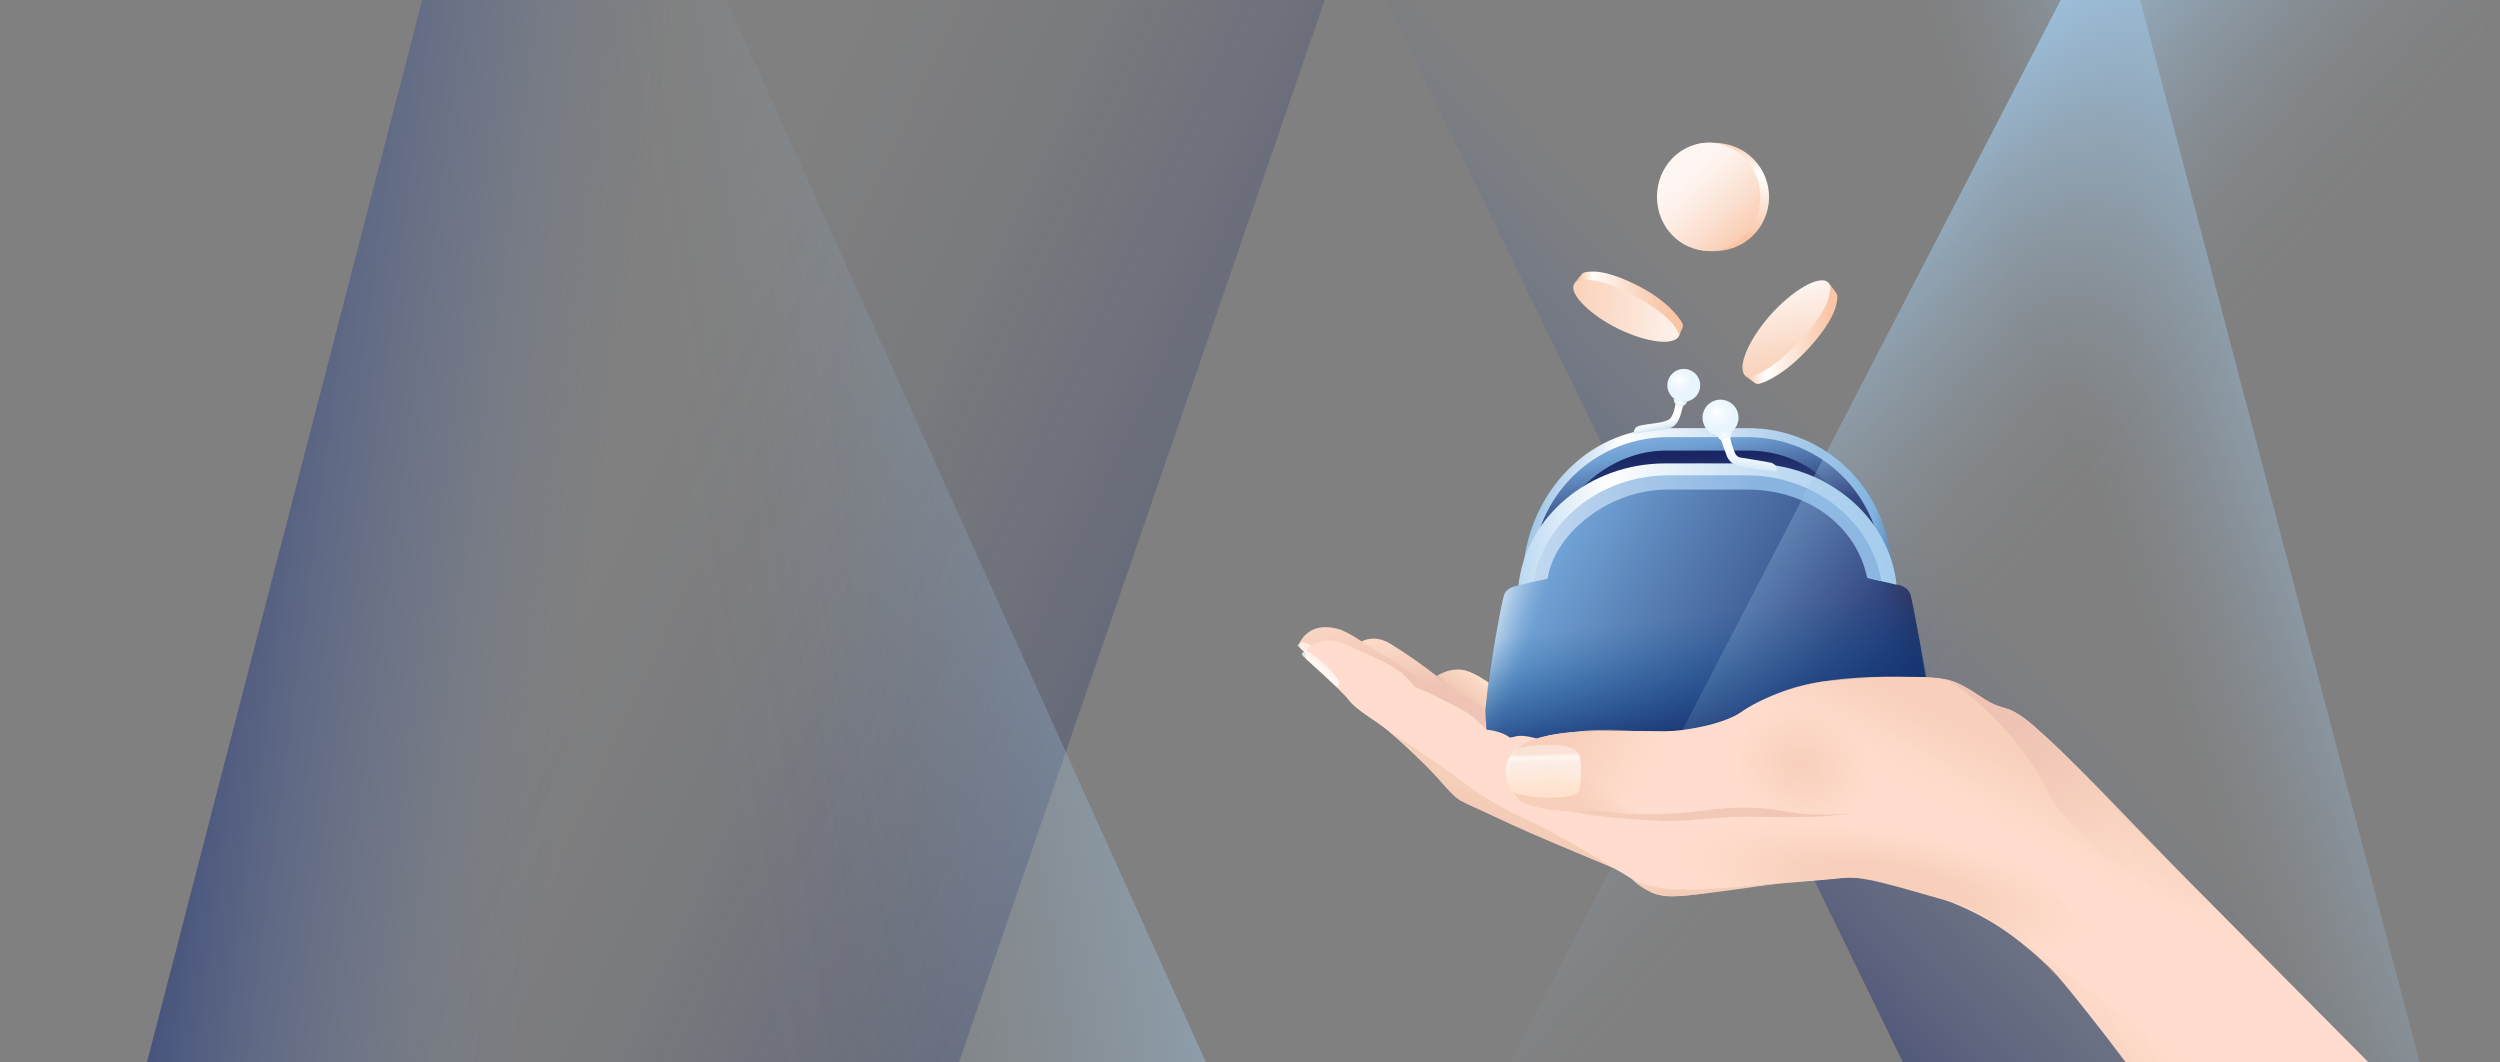 <?xml version="1.0" encoding="UTF-8"?>
<svg id="Layer_4" data-name="Layer 4" xmlns="http://www.w3.org/2000/svg" width="1440" height="612" xmlns:xlink="http://www.w3.org/1999/xlink" viewBox="0 0 1440 612">
  <rect x="0" y="0" width="1440" height="612" fill="#808080" stroke="none"/>
  <defs>
    <style>
      .cls-1 {
        fill: none;
      }

      .cls-2 {
        fill: url(#linear-gradient);
      }

      .cls-3 {
        clip-path: url(#clippath);
      }

      .cls-4 {
        fill: url(#radial-gradient-6);
      }

      .cls-5 {
        fill: url(#radial-gradient-5);
      }

      .cls-6 {
        fill: url(#radial-gradient-3);
      }

      .cls-7 {
        fill: url(#radial-gradient-4);
      }

      .cls-8 {
        fill: url(#radial-gradient-2);
      }

      .cls-9 {
        fill: url(#linear-gradient-8);
      }

      .cls-10 {
        fill: url(#linear-gradient-9);
      }

      .cls-11 {
        fill: url(#linear-gradient-3);
      }

      .cls-12 {
        fill: url(#linear-gradient-4);
      }

      .cls-13 {
        fill: url(#linear-gradient-2);
      }

      .cls-14 {
        fill: url(#linear-gradient-6);
      }

      .cls-15 {
        fill: url(#linear-gradient-7);
      }

      .cls-16 {
        fill: url(#linear-gradient-5);
      }

      .cls-17 {
        fill: url(#radial-gradient);
      }

      .cls-18 {
        fill: url(#linear-gradient-14);
      }

      .cls-19 {
        fill: url(#linear-gradient-18);
      }

      .cls-20 {
        fill: url(#linear-gradient-22);
      }

      .cls-21 {
        fill: url(#linear-gradient-20);
      }

      .cls-22 {
        fill: url(#linear-gradient-21);
      }

      .cls-23 {
        fill: url(#linear-gradient-23);
      }

      .cls-24 {
        fill: url(#linear-gradient-15);
      }

      .cls-25 {
        fill: url(#linear-gradient-19);
      }

      .cls-26 {
        fill: url(#linear-gradient-16);
      }

      .cls-27 {
        fill: url(#linear-gradient-17);
      }

      .cls-28 {
        fill: url(#linear-gradient-13);
      }

      .cls-29 {
        fill: url(#linear-gradient-12);
      }

      .cls-30 {
        fill: url(#linear-gradient-10);
      }

      .cls-31 {
        fill: url(#linear-gradient-11);
      }

      .cls-32 {
        fill: url(#linear-gradient-27);
      }

      .cls-33 {
        fill: url(#linear-gradient-24);
      }

      .cls-34 {
        fill: url(#linear-gradient-26);
      }

      .cls-35 {
        fill: url(#linear-gradient-38);
      }

      .cls-36 {
        fill: url(#linear-gradient-35);
      }

      .cls-37 {
        fill: url(#linear-gradient-37);
      }

      .cls-38 {
        fill: url(#linear-gradient-34);
      }

      .cls-39 {
        fill: url(#linear-gradient-39);
      }

      .cls-40 {
        fill: url(#linear-gradient-36);
      }

      .cls-41 {
        fill: url(#linear-gradient-25);
      }

      .cls-42 {
        fill: url(#linear-gradient-28);
      }

      .cls-43 {
        fill: url(#linear-gradient-29);
      }

      .cls-44 {
        fill: url(#linear-gradient-33);
      }

      .cls-45 {
        fill: url(#linear-gradient-30);
      }

      .cls-46 {
        fill: url(#linear-gradient-32);
      }

      .cls-47 {
        fill: url(#linear-gradient-31);
      }
    </style>
    <clipPath id="clippath">
      <rect class="cls-1" x="0" width="1440" height="612"/>
    </clipPath>
    <linearGradient id="linear-gradient" x1="11401.818" y1="3165.645" x2="10801.997" y2="3153.406" gradientTransform="translate(-9167.712 3168.444) rotate(-43.475) scale(.843 1.582)" gradientUnits="userSpaceOnUse">
      <stop offset=".369" stop-color="#4a69af" stop-opacity="0"/>
      <stop offset=".896" stop-color="#172564" stop-opacity=".6"/>
    </linearGradient>
    <linearGradient id="linear-gradient-2" x1="984.352" y1="357.383" x2="979.949" y2="261.824" gradientUnits="userSpaceOnUse">
      <stop offset="0" stop-color="#70a1d4"/>
      <stop offset="1" stop-color="#1a2664"/>
    </linearGradient>
    <linearGradient id="linear-gradient-3" x1="917.646" y1="420.113" x2="930.327" y2="403.307" gradientTransform="translate(-64.93 9.744) rotate(-.913)" gradientUnits="userSpaceOnUse">
      <stop offset=".025" stop-color="#f0c4b4"/>
      <stop offset=".28" stop-color="#f5cfba"/>
      <stop offset=".6" stop-color="#f9d8c3"/>
      <stop offset=".822" stop-color="#ffe2cd"/>
    </linearGradient>
    <linearGradient id="linear-gradient-4" x1="831.902" y1="420.222" x2="824.532" y2="320.942" gradientUnits="userSpaceOnUse">
      <stop offset=".268" stop-color="#f0c4b4"/>
      <stop offset=".511" stop-color="#fad8c5"/>
      <stop offset=".684" stop-color="#ffe2cd"/>
    </linearGradient>
    <linearGradient id="linear-gradient-5" x1="810.535" y1="423.002" x2="756.853" y2="271.243" gradientUnits="userSpaceOnUse">
      <stop offset=".203" stop-color="#f0c4b4"/>
      <stop offset=".517" stop-color="#fad8c5"/>
      <stop offset=".74" stop-color="#ffe2cd"/>
    </linearGradient>
    <linearGradient id="linear-gradient-6" x1="748.217" y1="378.269" x2="756.946" y2="361.362" gradientUnits="userSpaceOnUse">
      <stop offset=".151" stop-color="#fff" stop-opacity=".4"/>
      <stop offset=".156" stop-color="#fff" stop-opacity=".447"/>
      <stop offset=".172" stop-color="#fff" stop-opacity=".574"/>
      <stop offset=".188" stop-color="#fff" stop-opacity=".673"/>
      <stop offset=".205" stop-color="#fff" stop-opacity=".744"/>
      <stop offset=".222" stop-color="#fff" stop-opacity=".786"/>
      <stop offset=".242" stop-color="#fff" stop-opacity=".8"/>
      <stop offset=".261" stop-color="#fff" stop-opacity=".726"/>
      <stop offset=".285" stop-color="#fff" stop-opacity=".656"/>
      <stop offset=".311" stop-color="#fff" stop-opacity=".614"/>
      <stop offset=".341" stop-color="#fff" stop-opacity=".6"/>
      <stop offset=".377" stop-color="#fffbf9" stop-opacity=".647"/>
      <stop offset=".49" stop-color="#fff2e9" stop-opacity=".774"/>
      <stop offset=".607" stop-color="#ffebdc" stop-opacity=".873"/>
      <stop offset=".728" stop-color="#ffe6d3" stop-opacity=".944"/>
      <stop offset=".855" stop-color="#ffe2ce" stop-opacity=".986"/>
      <stop offset="1" stop-color="#ffe2cd"/>
    </linearGradient>
    <linearGradient id="linear-gradient-7" x1="997.263" y1="232.421" x2="980.56" y2="431.259" gradientUnits="userSpaceOnUse">
      <stop offset=".423" stop-color="#7c6daf" stop-opacity="0"/>
      <stop offset=".564" stop-color="#7c6daf" stop-opacity=".264"/>
      <stop offset=".884" stop-color="#7c6daf" stop-opacity=".924"/>
      <stop offset=".92" stop-color="#7c6daf"/>
    </linearGradient>
    <linearGradient id="linear-gradient-8" x1="799.987" y1="277.062" x2="1119.126" y2="442.405" gradientUnits="userSpaceOnUse">
      <stop offset=".071" stop-color="#a2cbed"/>
      <stop offset=".091" stop-color="#9cc6ea"/>
      <stop offset=".227" stop-color="#7cabda"/>
      <stop offset=".301" stop-color="#70a1d4"/>
      <stop offset=".422" stop-color="#5d87bc"/>
      <stop offset=".769" stop-color="#2d417c"/>
      <stop offset=".93" stop-color="#1a2664"/>
    </linearGradient>
    <linearGradient id="linear-gradient-9" x1="1057.083" y1="384.736" x2="1128.943" y2="362.652" gradientUnits="userSpaceOnUse">
      <stop offset=".45" stop-color="#282e55" stop-opacity="0"/>
      <stop offset=".523" stop-color="#282e55" stop-opacity=".104"/>
      <stop offset=".641" stop-color="#282e55" stop-opacity=".385"/>
      <stop offset=".788" stop-color="#282e55" stop-opacity=".842"/>
      <stop offset=".834" stop-color="#282e55"/>
    </linearGradient>
    <linearGradient id="linear-gradient-10" x1="13616.801" y1="398.847" x2="13737.375" y2="361.791" gradientTransform="translate(14560.939) rotate(-180) scale(1 -1)" gradientUnits="userSpaceOnUse">
      <stop offset=".534" stop-color="#fff" stop-opacity="0"/>
      <stop offset=".56" stop-color="#fff" stop-opacity=".024"/>
      <stop offset=".594" stop-color="#fff" stop-opacity=".091"/>
      <stop offset=".633" stop-color="#fff" stop-opacity=".203"/>
      <stop offset=".677" stop-color="#fff" stop-opacity=".358"/>
      <stop offset=".723" stop-color="#fff" stop-opacity=".557"/>
      <stop offset=".771" stop-color="#fff" stop-opacity=".796"/>
      <stop offset=".808" stop-color="#fff"/>
    </linearGradient>
    <linearGradient id="linear-gradient-11" x1="51.344" y1="110.618" x2="955.729" y2="534.955" gradientUnits="userSpaceOnUse">
      <stop offset=".36" stop-color="#172564" stop-opacity="0"/>
      <stop offset=".48" stop-color="#172564" stop-opacity=".06"/>
      <stop offset=".639" stop-color="#172564" stop-opacity=".229"/>
      <stop offset=".82" stop-color="#172564" stop-opacity=".506"/>
      <stop offset=".974" stop-color="#172564" stop-opacity=".8"/>
    </linearGradient>
    <linearGradient id="linear-gradient-12" x1="994.85" y1="78.872" x2="983.039" y2="137.051" gradientUnits="userSpaceOnUse">
      <stop offset="0" stop-color="#f9c7a8"/>
      <stop offset=".293" stop-color="#fffffe"/>
      <stop offset=".904" stop-color="#f9c6a7"/>
      <stop offset=".921" stop-color="#f9c5a5"/>
    </linearGradient>
    <linearGradient id="linear-gradient-13" x1="951.024" y1="77.802" x2="1016.046" y2="147.536" gradientUnits="userSpaceOnUse">
      <stop offset=".31" stop-color="#fef6f3"/>
      <stop offset=".436" stop-color="#fdf0e9"/>
      <stop offset=".647" stop-color="#fbdfcf"/>
      <stop offset=".915" stop-color="#f9c5a5"/>
      <stop offset=".921" stop-color="#f9c5a5"/>
    </linearGradient>
    <linearGradient id="linear-gradient-14" x1="975.565" y1="181.489" x2="853.392" y2="172.603" gradientUnits="userSpaceOnUse">
      <stop offset="0" stop-color="#fef6f3"/>
      <stop offset=".039" stop-color="#fdf3ee"/>
      <stop offset=".426" stop-color="#fbdac6"/>
      <stop offset=".733" stop-color="#f9caae"/>
      <stop offset=".921" stop-color="#f9c5a5"/>
    </linearGradient>
    <linearGradient id="linear-gradient-15" x1="906.739" y1="174.956" x2="969.371" y2="174.956" gradientUnits="userSpaceOnUse">
      <stop offset=".041" stop-color="#f9c5a5"/>
      <stop offset=".173" stop-color="#fffdfb"/>
      <stop offset=".254" stop-color="#fef4ee"/>
      <stop offset=".547" stop-color="#fbdac6"/>
      <stop offset=".779" stop-color="#f9caae"/>
      <stop offset=".921" stop-color="#f9c5a5"/>
    </linearGradient>
    <linearGradient id="linear-gradient-16" x1="1021.283" y1="151.741" x2="1041.545" y2="248.882" gradientUnits="userSpaceOnUse">
      <stop offset=".144" stop-color="#fef6f3"/>
      <stop offset=".222" stop-color="#fdefe8"/>
      <stop offset=".522" stop-color="#fad8c3"/>
      <stop offset=".766" stop-color="#f9caad"/>
      <stop offset=".921" stop-color="#f9c5a5"/>
    </linearGradient>
    <linearGradient id="linear-gradient-17" x1="1005.455" y1="192.012" x2="1058.343" y2="192.012" gradientUnits="userSpaceOnUse">
      <stop offset="0" stop-color="#f9c5a5"/>
      <stop offset=".212" stop-color="#fffffe"/>
      <stop offset=".902" stop-color="#f9c6a7"/>
      <stop offset=".921" stop-color="#f9c5a5"/>
    </linearGradient>
    <linearGradient id="linear-gradient-18" x1="1076.082" y1="371.872" x2="1481.776" y2="228.192" gradientUnits="userSpaceOnUse">
      <stop offset=".339" stop-color="#a2cbed" stop-opacity="0"/>
      <stop offset=".385" stop-color="#a2cbed" stop-opacity=".028"/>
      <stop offset=".45" stop-color="#a2cbed" stop-opacity=".106"/>
      <stop offset=".526" stop-color="#a2cbed" stop-opacity=".234"/>
      <stop offset=".61" stop-color="#a2cbed" stop-opacity=".412"/>
      <stop offset=".701" stop-color="#a2cbed" stop-opacity=".641"/>
      <stop offset=".797" stop-color="#a2cbed" stop-opacity=".915"/>
      <stop offset=".825" stop-color="#a2cbed"/>
    </linearGradient>
    <linearGradient id="linear-gradient-19" x1="244.139" y1="318.627" x2="891.461" y2="209.503" gradientUnits="userSpaceOnUse">
      <stop offset=".23" stop-color="#a2cbed" stop-opacity="0"/>
      <stop offset=".302" stop-color="#a2cbed" stop-opacity=".02"/>
      <stop offset=".384" stop-color="#a2cbed" stop-opacity=".078"/>
      <stop offset=".47" stop-color="#a2cbed" stop-opacity=".174"/>
      <stop offset=".561" stop-color="#a2cbed" stop-opacity=".309"/>
      <stop offset=".653" stop-color="#a2cbed" stop-opacity=".482"/>
      <stop offset=".748" stop-color="#a2cbed" stop-opacity=".694"/>
      <stop offset=".843" stop-color="#a2cbed" stop-opacity=".94"/>
      <stop offset=".865" stop-color="#a2cbed"/>
    </linearGradient>
    <linearGradient id="linear-gradient-20" x1="975.505" y1="341.827" x2="986.467" y2="434.402" gradientUnits="userSpaceOnUse">
      <stop offset=".134" stop-color="#005294" stop-opacity="0"/>
      <stop offset=".318" stop-color="#034a8c" stop-opacity=".159"/>
      <stop offset=".675" stop-color="#0d3878" stop-opacity=".572"/>
      <stop offset="1" stop-color="#172564"/>
    </linearGradient>
    <linearGradient id="linear-gradient-21" x1="6121.641" y1="15570.203" x2="6720.497" y2="15409.766" gradientTransform="translate(265.563 17073.759) rotate(-157.48)" gradientUnits="userSpaceOnUse">
      <stop offset=".371" stop-color="#4a69af" stop-opacity="0"/>
      <stop offset=".464" stop-color="#4360a5" stop-opacity=".111"/>
      <stop offset=".628" stop-color="#324a8c" stop-opacity=".409"/>
      <stop offset=".842" stop-color="#172564" stop-opacity=".888"/>
      <stop offset=".847" stop-color="#172564" stop-opacity=".9"/>
    </linearGradient>
    <linearGradient id="linear-gradient-22" x1="1117.273" y1="322.144" x2="865.213" y2="266.574" gradientUnits="userSpaceOnUse">
      <stop offset="0" stop-color="#16346f"/>
      <stop offset=".169" stop-color="#7aafde"/>
      <stop offset=".447" stop-color="#bbd6ee"/>
      <stop offset=".751" stop-color="#fff"/>
      <stop offset=".8" stop-color="#dfebf7"/>
      <stop offset=".893" stop-color="#a8cbe9"/>
      <stop offset=".962" stop-color="#86b6e1"/>
      <stop offset="1" stop-color="#7aafde"/>
    </linearGradient>
    <linearGradient id="linear-gradient-23" x1="968.595" y1="231.134" x2="980.376" y2="301.283" gradientUnits="userSpaceOnUse">
      <stop offset=".034" stop-color="#a2cbed"/>
      <stop offset=".063" stop-color="#9cc6ea"/>
      <stop offset=".259" stop-color="#7cabda"/>
      <stop offset=".367" stop-color="#70a1d4"/>
      <stop offset="1" stop-color="#1a2664"/>
    </linearGradient>
    <linearGradient id="linear-gradient-24" x1="953.589" y1="234.05" x2="958.148" y2="255.014" gradientUnits="userSpaceOnUse">
      <stop offset=".343" stop-color="#fffffe"/>
      <stop offset=".427" stop-color="#fafcfd"/>
      <stop offset=".524" stop-color="#ecf4fa"/>
      <stop offset=".628" stop-color="#d5e7f6"/>
      <stop offset=".735" stop-color="#b5d5f0"/>
      <stop offset=".79" stop-color="#a2cbed"/>
      <stop offset=".813" stop-color="#8cbbe1"/>
      <stop offset=".903" stop-color="#4182b7"/>
      <stop offset=".968" stop-color="#125f9d"/>
      <stop offset="1" stop-color="#005294"/>
    </linearGradient>
    <radialGradient id="radial-gradient" cx="967.096" cy="218.997" fx="967.096" fy="218.997" r="9.452" gradientUnits="userSpaceOnUse">
      <stop offset="0" stop-color="#fff"/>
      <stop offset=".388" stop-color="#f1f9fd"/>
      <stop offset=".82" stop-color="#e8f5fd"/>
    </radialGradient>
    <radialGradient id="radial-gradient-2" cx="967.969" cy="231.613" fx="967.969" fy="231.613" r="3.179" xlink:href="#radial-gradient"/>
    <linearGradient id="linear-gradient-25" x1="859.826" y1="299.929" x2="1100.4" y2="306.274" gradientUnits="userSpaceOnUse">
      <stop offset="0" stop-color="#a2cbed"/>
      <stop offset=".073" stop-color="#bddaf2"/>
      <stop offset=".209" stop-color="#ecf4fa"/>
      <stop offset=".277" stop-color="#fffffe"/>
      <stop offset=".392" stop-color="#ebf4fa"/>
      <stop offset=".659" stop-color="#c3ddf3"/>
      <stop offset=".871" stop-color="#abd0ee"/>
      <stop offset="1" stop-color="#a2cbed"/>
    </linearGradient>
    <linearGradient id="linear-gradient-26" x1="869.69" y1="302.406" x2="1090.98" y2="308.243" gradientUnits="userSpaceOnUse">
      <stop offset="0" stop-color="#c8dcf2"/>
      <stop offset=".643" stop-color="#89b4e0"/>
    </linearGradient>
    <linearGradient id="linear-gradient-27" x1="1009.023" y1="246.856" x2="1005.544" y2="279.075" gradientUnits="userSpaceOnUse">
      <stop offset=".29" stop-color="#fff"/>
      <stop offset=".419" stop-color="#fafcfe"/>
      <stop offset=".569" stop-color="#ecf4fb"/>
      <stop offset=".728" stop-color="#d5e7f6"/>
      <stop offset=".893" stop-color="#b5d5f0"/>
      <stop offset=".977" stop-color="#a2cbed"/>
    </linearGradient>
    <radialGradient id="radial-gradient-3" cx="989.079" cy="237.346" fx="989.079" fy="237.346" r="10.362" gradientUnits="userSpaceOnUse">
      <stop offset="0" stop-color="#fff"/>
      <stop offset=".453" stop-color="#f1f9fd"/>
      <stop offset=".956" stop-color="#e8f5fd"/>
    </radialGradient>
    <radialGradient id="radial-gradient-4" cx="993.127" cy="250.827" fx="993.127" fy="250.827" r="3.592" xlink:href="#radial-gradient-3"/>
    <linearGradient id="linear-gradient-28" x1="1438.409" y1="1199.369" x2="1003.312" y2="937.198" gradientTransform="translate(178.794 -1124.245) rotate(12.343) scale(1 1.091)" gradientUnits="userSpaceOnUse">
      <stop offset=".355" stop-color="#a2cbed" stop-opacity="0"/>
      <stop offset=".415" stop-color="#a2cbed" stop-opacity=".017"/>
      <stop offset=".475" stop-color="#a2cbed" stop-opacity=".068"/>
      <stop offset=".535" stop-color="#a2cbed" stop-opacity=".153"/>
      <stop offset=".596" stop-color="#a2cbed" stop-opacity=".272"/>
      <stop offset=".657" stop-color="#a2cbed" stop-opacity=".425"/>
      <stop offset=".717" stop-color="#a2cbed" stop-opacity=".613"/>
      <stop offset=".777" stop-color="#a2cbed" stop-opacity=".831"/>
      <stop offset=".818" stop-color="#a2cbed"/>
    </linearGradient>
    <linearGradient id="linear-gradient-29" x1="1226.332" y1="391.757" x2="1142.103" y2="526.792" gradientTransform="translate(-64.93 9.744) rotate(-.913)" gradientUnits="userSpaceOnUse">
      <stop offset="0" stop-color="#f5cfba"/>
      <stop offset=".082" stop-color="#f8d3c0"/>
      <stop offset=".267" stop-color="#fddaca"/>
      <stop offset=".528" stop-color="#ffdccd"/>
    </linearGradient>
    <linearGradient id="linear-gradient-30" x1="1055.181" y1="470.337" x2="889.203" y2="467.414" gradientUnits="userSpaceOnUse">
      <stop offset=".025" stop-color="#f0c4b4"/>
      <stop offset="1" stop-color="#f5cfba"/>
    </linearGradient>
    <linearGradient id="linear-gradient-31" x1="961.279" y1="481.197" x2="988.875" y2="436.468" gradientTransform="translate(-64.93 9.744) rotate(-.913)" gradientUnits="userSpaceOnUse">
      <stop offset=".218" stop-color="#f7cfba"/>
      <stop offset=".37" stop-color="#f7cfba" stop-opacity=".541"/>
      <stop offset=".554" stop-color="#f7cfba" stop-opacity="0"/>
    </linearGradient>
    <linearGradient id="linear-gradient-32" x1="943.082" y1="430.881" x2="1039.565" y2="481.428" gradientTransform="translate(-64.93 9.744) rotate(-.913)" gradientUnits="userSpaceOnUse">
      <stop offset=".135" stop-color="#f7cfba"/>
      <stop offset=".594" stop-color="#f7cfba" stop-opacity="0"/>
    </linearGradient>
    <linearGradient id="linear-gradient-33" x1="1169.837" y1="512.182" x2="1242.422" y2="373.814" gradientTransform="translate(-64.93 9.744) rotate(-.913)" gradientUnits="userSpaceOnUse">
      <stop offset=".256" stop-color="#f7cfba" stop-opacity="0"/>
      <stop offset=".282" stop-color="#f7cfba" stop-opacity=".038"/>
      <stop offset=".325" stop-color="#f7cfba" stop-opacity=".141"/>
      <stop offset=".381" stop-color="#f7cfba" stop-opacity=".309"/>
      <stop offset=".446" stop-color="#f7cfba" stop-opacity=".542"/>
      <stop offset=".518" stop-color="#f7cfba" stop-opacity=".835"/>
      <stop offset=".556" stop-color="#f7cfba"/>
    </linearGradient>
    <linearGradient id="linear-gradient-34" x1="946.806" y1="434.803" x2="947.1" y2="466.506" gradientTransform="translate(-64.93 9.744) rotate(-.913)" xlink:href="#linear-gradient-6"/>
    <linearGradient id="linear-gradient-35" x1="912.965" y1="485.791" x2="940.589" y2="432.286" gradientTransform="translate(-64.93 9.744) rotate(-.913)" gradientUnits="userSpaceOnUse">
      <stop offset=".025" stop-color="#f0c4b4"/>
      <stop offset=".327" stop-color="#f5cfba"/>
    </linearGradient>
    <linearGradient id="linear-gradient-36" x1="3534.611" y1="1466.465" x2="3552.288" y2="1432.228" gradientTransform="translate(-2813.033 988.516) rotate(-29.524)" xlink:href="#linear-gradient-35"/>
    <radialGradient id="radial-gradient-5" cx="1144.522" cy="519.906" fx="1144.522" fy="519.906" r="147.825" gradientTransform="translate(-13.693 166.854) rotate(10.003) scale(1 .285)" gradientUnits="userSpaceOnUse">
      <stop offset=".297" stop-color="#f7cfba"/>
      <stop offset=".299" stop-color="#f7cfba" stop-opacity=".995"/>
      <stop offset=".447" stop-color="#f7cfba" stop-opacity=".647"/>
      <stop offset=".577" stop-color="#f7cfba" stop-opacity=".37"/>
      <stop offset=".685" stop-color="#f7cfba" stop-opacity=".169"/>
      <stop offset=".766" stop-color="#f7cfba" stop-opacity=".046"/>
      <stop offset=".812" stop-color="#f7cfba" stop-opacity="0"/>
    </radialGradient>
    <linearGradient id="linear-gradient-37" x1="1294.694" y1="683.493" x2="1350.388" y2="628.947" gradientTransform="translate(-64.93 9.744) rotate(-.913)" gradientUnits="userSpaceOnUse">
      <stop offset=".156" stop-color="#f7cfba"/>
      <stop offset=".401" stop-color="#f7cfba" stop-opacity=".541"/>
      <stop offset=".698" stop-color="#f7cfba" stop-opacity="0"/>
    </linearGradient>
    <radialGradient id="radial-gradient-6" cx="1095.977" cy="447.834" fx="1095.977" fy="447.834" r="75.208" gradientTransform="translate(1953.801 1147.36) rotate(-161.037) scale(1 .829)" gradientUnits="userSpaceOnUse">
      <stop offset="0" stop-color="#f7cfba"/>
      <stop offset=".243" stop-color="#f7cfba" stop-opacity=".541"/>
      <stop offset=".536" stop-color="#f7cfba" stop-opacity="0"/>
    </radialGradient>
    <linearGradient id="linear-gradient-38" x1="1141.334" y1="396.54" x2="1261.731" y2="526.42" gradientUnits="userSpaceOnUse">
      <stop offset=".173" stop-color="#f0c4b4"/>
      <stop offset=".238" stop-color="#f0c5b5" stop-opacity=".956"/>
      <stop offset=".351" stop-color="#f2c8b8" stop-opacity=".837"/>
      <stop offset=".498" stop-color="#f5cebc" stop-opacity=".644"/>
      <stop offset=".675" stop-color="#f9d6c3" stop-opacity=".377"/>
      <stop offset=".874" stop-color="#fee0cb" stop-opacity=".041"/>
      <stop offset=".897" stop-color="#ffe2cd" stop-opacity="0"/>
    </linearGradient>
    <linearGradient id="linear-gradient-39" x1="817.473" y1="391" x2="823.459" y2="384.339" gradientTransform="translate(-64.93 9.744) rotate(-.913)" gradientUnits="userSpaceOnUse">
      <stop offset=".117" stop-color="#fff" stop-opacity=".4"/>
      <stop offset=".131" stop-color="#fff" stop-opacity=".447"/>
      <stop offset=".174" stop-color="#fff" stop-opacity=".574"/>
      <stop offset=".219" stop-color="#fff" stop-opacity=".673"/>
      <stop offset=".266" stop-color="#fff" stop-opacity=".744"/>
      <stop offset=".315" stop-color="#fff" stop-opacity=".786"/>
      <stop offset=".371" stop-color="#fff" stop-opacity=".8"/>
      <stop offset=".446" stop-color="#fff" stop-opacity=".726"/>
      <stop offset=".546" stop-color="#fff" stop-opacity=".656"/>
      <stop offset=".652" stop-color="#fff" stop-opacity=".614"/>
      <stop offset=".773" stop-color="#fff" stop-opacity=".6"/>
      <stop offset=".785" stop-color="#fffbf9" stop-opacity=".647"/>
      <stop offset=".824" stop-color="#fff2e9" stop-opacity=".774"/>
      <stop offset=".864" stop-color="#ffebdc" stop-opacity=".873"/>
      <stop offset=".906" stop-color="#ffe6d3" stop-opacity=".944"/>
      <stop offset=".95" stop-color="#ffe2ce" stop-opacity=".986"/>
      <stop offset="1" stop-color="#ffe2cd"/>
    </linearGradient>
  </defs>
  <g class="cls-3">
    <polygon class="cls-2" points="1436.334 625.101 1123.454 668.104 794.865 -6.79 1134.684 -5.987 1436.334 625.101"/>
    <path class="cls-13" d="M886.537,303.251s21.798-38.752,51.303-47.56c20.496-6.118,55.486-5.505,68.697-5.064s25.982,5.064,36.991,12.55,33.468,36.11,33.468,36.11c0,0-20.257-22.899-41.615-26.422-21.358-3.523-55.266-8.367-73.321-4.183s-57.027,16.734-57.027,16.734l-18.495,17.835Z"/>
    <g>
      <path class="cls-11" d="M827.592,389.358s8.437-5.901,17.637-2.807c9.2,3.094,21.759,13.57,29.289,19.55,7.53,5.98,10.426,8.222,10.426,8.222l18.642,9.426s-11.77,3.143-20.549,2.52c-8.779-.623-10.876-.589-10.876-.589,0,0-17.165-15.407-23.721-20.068-6.556-4.662-20.848-16.253-20.848-16.253Z"/>
      <path class="cls-12" d="M784.097,369.605s7.217-4.69,16.844,1.257c9.627,5.947,17.339,11.353,28.533,19.944,11.194,8.591,20.382,13.878,27.328,19.105,6.946,5.227,19.554,15.797,19.554,15.797,0,0-4.244,2.832-19.885-3.686-1.768-.737-22.413-18.707-32.999-25.02-10.586-6.313-15.318-10.146-25.341-17.04s-14.034-10.357-14.034-10.357Z"/>
      <path class="cls-16" d="M753.485,377.671l-4.158-3.993c-.996-.957-1.263-2.457-.626-3.682,2.038-3.923,7.88-11.418,21.79-7.8,6.893,1.793,19.432,11.129,19.432,11.129,0,0,17.299,8.875,31.791,21.036,14.492,12.161,31.465,24.472,31.465,24.472,0,0-18.294-5.523-35.231-15.548-16.936-10.025-24.45-22.463-36.54-27.418-12.089-4.955-14.761-3.601-22.921-1.279-5.004,1.424-5.003,3.082-5.003,3.082Z"/>
      <path class="cls-14" d="M755.699,372.105c-2.952,1.619-3.714,4.095-3.714,4.095l-4.714-4.428s2.143-3.904,8.428,.333Z"/>
    </g>
    <polygon class="cls-15" points="1059.735 429.427 901.694 429.427 980.551 271.387 1059.735 429.427"/>
    <path class="cls-9" d="M984.453,456.058c-44.893,0-88.28-2.887-98.134-6.608-19.604-7.401-33.043-21.965-30.417-42.893,5.36-46.472,10.754-64.323,10.754-64.323,0,0,1.571-4.449,7.917-4.968,10.864-26.089,41.844-59.997,47.854-59.997l59.816-3.788,72.074,7.311c5.928,0,35.043,55.632,38.073,55.875,6.681,1.127,7.858,5.221,8.128,6.131,.63,2.121,5.446,28.275,5.446,28.275l5.537,35.484c0,18.583-13.648,34.726-33.689,42.878-8.861,3.604-48.466,6.622-93.359,6.622Z"/>
    <path class="cls-10" d="M1075.476,332.84l26.865,84.158s7.954-2.121,8.417-2.983,.743-7.458,.743-7.458c0,0-3.67-25.402-5.379-34.453-3.005-15.907-4.955-28.456-6.189-30.665-1.234-2.209-3.481-3.708-5.653-4.33s-18.804-4.269-18.804-4.269Z"/>
    <path class="cls-30" d="M891.212,332.492l-14.143,95.833-21.618-8.342s.211-9.051,1.256-19.928c.904-9.414,2.545-20.202,3.859-27.596,2.838-15.973,4.955-28.456,6.189-30.665s3.557-3.377,5.729-3.999,18.728-5.302,18.728-5.302Z"/>
    <polygon class="cls-31" points="764.556 -4.402 550.978 615.854 166.979 614.533 330.795 -9.95 764.556 -4.402"/>
    <path class="cls-29" d="M1010.464,92.102c11.814,12.505,11.254,32.22-1.251,44.034-5.309,5.015-11.923,7.729-18.668,8.389-6.301,.616-11.696-.595-11.696-.595,0,0-9.941-5.098-13.67-9.045-11.814-12.505-11.254-32.22,1.251-44.034,3.973-3.753,8.77-7.785,13.836-8.408,3.855-.474,7.064-.309,10.712,.061,7.179,.728,14.141,3.941,19.485,9.598Z"/>
    <ellipse class="cls-28" cx="984.17" cy="113.35" rx="29.767" ry="31.149"/>
    <path class="cls-18" d="M967.084,193.514c-2.847,5.799-18.724,3.904-35.404-4.352-15.185-7.517-27.94-19.553-25.093-25.351,2.847-5.799,18.698-3.851,35.404,4.352,16.706,8.202,27.94,19.553,25.093,25.351Z"/>
    <path class="cls-24" d="M906.739,163.306l4.424-5.449c.376-.476,.896-.811,1.488-.945,3.001-.678,11.696-2.278,31.53,8.064,16.322,8.51,22.587,17.407,24.713,20.858,.562,.912,.634,2.039,.181,3.009l-1.991,4.672s.389-8.939-25.276-22.914c-27.964-15.227-35.069-7.295-35.069-7.295Z"/>
    <g>
      <path class="cls-26" d="M1005.455,216.665c-5.183-4.55,1.192-20.385,14.347-35.275,11.977-13.556,27.934-23.348,33.117-18.799s-1.24,20.343-14.347,35.275c-13.107,14.932-27.934,23.348-33.117,18.799Z"/>
      <path class="cls-27" d="M1053.398,162.888l4.384,6.077c.386,.52,.586,1.149,.559,1.797-.137,3.282-.486,12.404-16.669,29.964-13.317,14.45-23.908,19.039-28.056,20.268-1.097,.325-2.278,.086-3.152-.652l-5.009-3.678s9.104,2.891,30.656-19.666c23.483-24.578,17.287-34.11,17.287-34.11Z"/>
    </g>
    <polygon class="cls-19" points="1148.996 619.817 1396.041 620.779 1231.564 -4.402 1110.574 -2.566 1148.996 619.817"/>
    <polygon class="cls-25" points="223.071 612.881 695.198 613.211 411.382 -15.539 28.924 -15.716 223.071 612.881"/>
    <path class="cls-21" d="M865.18,345.426c-5.284,14.202-9.468,62.862-9.468,62.862l.416,11.99,13.676,6.506,60.11,1.761,70.018-3.963,94.459-29.945,15.853-1.541-8.147-43.816s-235.926-7.156-236.917-3.853Z"/>
    <polygon class="cls-22" points="404.226 -7.044 244.043 -3.301 84.521 612.386 375.162 612.386 404.226 -7.044"/>
    <path class="cls-20" d="M886.978,318.33c5.7-32.653,34.789-60.495,72.975-60.561h47.097c37.58-.342,64.498,27.695,70.388,60.111,.017,.096-2.942,.402-2.942,.402l14.611,3.783c-4.005-42.467-39.376-75.454-82.057-75.454h-47.097c-42.681,0-76.277,33.523-82.057,75.963,0,0,7.185-3.665,9.083-4.242Z"/>
    <path class="cls-23" d="M1006.382,251.783h-45.268c-39.587,0-72.209,28.678-77.934,68.285,1.811-.53,7.544-1.494,8.917-1.912,5.925-34.672,37.321-58.665,67.131-58.61h48.961c32.456,.551,58.477,23.712,64.6,58.131,.023,.128,.051,.264,.115,.444,1.514,.465,10.055,1.456,10.917,1.704-5.768-39.557-37.887-68.042-77.439-68.042Z"/>
    <g>
      <path class="cls-33" d="M941.084,249.935s15.832-2.229,17.989-2.647c2.69-.52,4.382-1.085,6.115-2.818,1.266-1.266,2.388-3.864,3.097-6.344s1.175-4.477,1.175-4.477c0,0-1.569,.051-2.683-.354s-1.67-.759-1.67-.759c0,0-.685,5.809-3.184,8.671-1.264,1.149-4.369,1.932-6.748,2.286s-9.611,1.284-11.343,1.887c-3.201,.979-2.749,4.557-2.749,4.557Z"/>
      <circle class="cls-17" cx="969.861" cy="221.942" r="9.452"/>
      <path class="cls-8" d="M964.059,229.394s-.011,1.057,.278,1.949c.287,.885,.721,1.443,.721,1.443,0,0,.95,.539,2.165,.787,1.406,.287,2.192,.257,2.192,.257,0,0,1.057-.339,1.738-1.36,.484-.725,.726-1.354,.726-1.354,0,0-1.042,.334-3.214-.038-3.164-.542-4.606-1.683-4.606-1.683Z"/>
    </g>
    <path class="cls-41" d="M889.742,333.335c5.877-30.237,34.793-53.242,69.498-53.242h48.562c34.534,0,63.349,22.807,69.423,52.824,.018,.089,.121,.372,.121,.372l15.065,3.503c-4.129-39.324-40.601-69.871-84.609-69.871h-48.562c-44.009,0-80.48,31.018-84.609,70.342,0,0,13.155-3.394,15.112-3.928Z"/>
    <path class="cls-34" d="M1005.971,273.795h-44.899c-39.264,0-72.038,26.667-77.717,61.207,1.797-.462,6.664-1.303,8.027-1.668,4.349-27.111,36.55-51.652,69.498-51.322h45.768c34.534,0,62.755,20.888,68.829,50.904,.023,.112,1.799,.23,1.862,.387,1.502,.406,5.478,1.269,6.333,1.486-5.72-34.497-38.471-60.995-77.7-60.995Z"/>
    <path class="cls-32" d="M991.313,253.233s2.981,8.703,3.35,9.538c.562,1.269,1.436,2.539,2.414,3.434s2.456,1.644,3.767,2.06c1.061,.337,7.325,1.495,12.153,2.015s9.886,1.453,10.219,1.329,.991-3.963-3.138-5.064c-2.645-.705-17.426-2.917-17.941-3.055-.853-.229-1.748-.936-2.248-1.561-.672-.84-2.625-6.504-2.938-8.086s-.333-2.019-.333-2.019c0,0-1.165-.562-3.392,.125-1.189,.367-1.915,1.283-1.915,1.283Z"/>
    <circle class="cls-6" cx="991.014" cy="240.568" r="10.362"/>
    <path class="cls-7" d="M997.375,248.738s.243,1.152-.132,2.109-.541,1.124-.541,1.124c0,0-1.29-.375-3.246,.125-1.646,.42-2.164,1.394-2.164,1.394,0,0-1.186-.562-1.755-1.575-.379-.675-.735-1.29-.735-1.29,0,0,1.717-1.792,4.093-2.234,3.579-.666,4.481,.347,4.481,.347Z"/>
    <polygon class="cls-42" points="1378.206 615.193 868.262 615.193 1189.509 -4.87 1432.701 -5.575 1378.206 615.193"/>
    <g>
      <g>
        <path class="cls-43" d="M1181.623,558.265c-24.487-23.153-41.3-33.222-71.327-43.653-13.062-4.538-36.922-10.705-48.762-8.985-11.84,1.72-57.107,4.165-71.283,7.166-23.465,4.968-35.451,3.532-39.321,.914-3.87-2.618-17.325-12.166-24.646-15.111s-42.794-18.842-52.429-22.899c-9.635-4.057-22.746-9.974-26.986-11.82-4.241-1.847-9.654-5.206-17.066-13.892-7.412-8.687-24.12-24.116-31.1-29.747-6.981-5.631-17.406-11.207-21.707-16.881-4.302-5.674-24.738-23.867-24.738-23.867,0,0-2.306-5.247,5.458-8.844,6.857-3.177,12.472-1.978,19.838,1.694s24.658,9.847,32.343,17.669c3.91,3.979,5.65,6.227,5.65,6.227,0,0,2.551,.379,9.371,3.788,6.82,3.41,19.091,9.168,23.48,12.887,4.389,3.719,7.729,7.37,7.729,7.37,0,0,8.432,.631,13.277,4.382,2.883,.72,3.447-2.7,15.533,.657,2.183,.606,5.396-4.304,41.948-4.293,15.975,.005,22.343,.033,32.358,.144,10.015,.111,33.556-3.881,43.726-11.08,10.169-7.199,30.252-15.554,48.891-17.745,18.639-2.192,52.185-2.997,60.861-2.053,8.675,.944,14.1,1.67,22.316,7.763,8.216,6.094,15.303,9.228,20.74,10.765,5.437,1.537,9.535,3.908,15.573,9.224,6.039,5.316,222.929,224.115,222.929,224.115l-44.952,133.94s-152.893-203.828-167.705-217.833Z"/>
        <path class="cls-45" d="M1068.017,468.491c-33.383,4.084-57.021,.807-75.945,2.449-32.251,2.798-31.356,2.223-47.835,1.145-16.479-1.077-26.162-2.167-35.378-3.934-9.216-1.767-27.917-4.149-27.917-4.149,0,0,20.272-1.089,28.149,.7,7.876,1.789,22.844,4.134,36.628,4.297,13.784,.163,20.667-.329,43.212-2.986,9.403-1.108,20.61-1.288,32.544,.247,13.666,1.758,16.913,4.324,46.542,2.231Z"/>
        <path class="cls-47" d="M914.421,420.832c12.938-1.384,14.703,2.362,15.337,5.822,.633,3.459,9.162,30.06,33.097,42.647,3.165,1.664-40.266-2.634-55.002-2.11-14.737,.524-27.285-3.104-30.672-4.994-5.504-3.071-7.351-10.737-7.191-18.835,.16-8.098,5.224-11.095,7.822-13.619,2.403-2.335,14.539-6.548,36.609-8.91Z"/>
        <path class="cls-46" d="M922.935,463.927c-12.173,4.595-48.955-4.21-50.438-7.399-1.483-3.189-6.733-17.12,2.175-25.636,5.939-5.646,17.101-7.929,38.506-9.993,14.678-1.415,46.423-.513,48.305,7.365,1.883,7.878-3.48,14.732-5.359,17.828-1.738,2.865-12.423,9.996-33.189,17.835Z"/>
        <path class="cls-44" d="M986.749,416.834c9.349-2.609,20.437-10.001,29.311-14.132,13.951-7.4,40.48-15.436,99.834-12.175,5.149,.283,15,4.433,28.867,13.214,7.436,4.708,11.934,2.779,21.573,10.267,23.789,18.482,72.961,72.501,107.418,106.687,1.868,1.853-55.373,1.789-113.034-16.619-40.736-13.005-83.85-42.325-96.933-55.092-27.119-26.465-26.676-43.001-77.036-32.149Z"/>
        <path class="cls-38" d="M874.256,431.141s3.54-2.405,22.643-1.848c8.36,.244,11.672,3.009,12.499,5.112,1.571,3.995,1.866,13.465,.261,20.884-.486,2.246-4.976,3.787-14.449,4.124-9.472,.337-20.366-1.534-22.613-2.613-2.247-1.079-5.462-6.456-5.193-13.543,.306-8.035,6.851-12.117,6.851-12.117Z"/>
        <path class="cls-36" d="M880.948,472.785c-17.74-8.139-27.311-14.29-37.694-22.034-20.728-15.461-42.228-28.829-42.228-28.829,0,0,8.848,7.512,19.818,18.442,11.379,11.337,15.307,18.462,21.395,21.289,11.956,5.552,24.688,11.761,38.953,18.042,14.265,6.281,48.802,20.537,48.802,20.537,0,0-31.307-19.307-49.046-27.446Z"/>
        <path class="cls-40" d="M939.739,506.241c9.907,9.257,18.637,10.498,25.335,10.069,20.301-1.299,48.998-6.479,64.529-7.795-48.18,3.898-72.162,7.146-89.864-2.274Z"/>
        <path class="cls-5" d="M1261.155,660.359c-10.027-8.628-30.904-89.471-61.762-128.027-11.174-13.961-53.481-68.677-105.978-67.985-138.936,1.832-139.303,38.876-174.51,27.666,34.199,31.995,58.553,22.802,58.553,22.802,0,0,46.209-7.053,85.989-9.219,11.049-.602,25.132,3.866,61.095,14.148,59.61,17.042,136.613,140.616,136.613,140.616Z"/>
        <path class="cls-37" d="M1375.074,698.166l-213.282-159.109c55.426,54.817,34.728,38.955,74.328,87.822,56.854,70.156,113.762,148.062,113.762,148.062l25.191-76.775Z"/>
        <ellipse class="cls-4" cx="1042.247" cy="436.452" rx="46.507" ry="46.125" transform="translate(-6.825 16.669) rotate(-.913)"/>
        <path class="cls-35" d="M1181.289,458.927c-14.68-30.102-37.448-51.38-50.806-61.416-6.148-4.62-10.881-6.374-10.881-6.374,0,0,7.105,.244,19.732,9.054,7.131,4.975,10.232,6.253,18.189,8.526,6.06,1.732,25.168,19.326,30.857,25.092,12.018,12.18,137.99,140.101,137.99,140.101,0,0-128.087-80.135-145.082-114.983Z"/>
      </g>
      <path class="cls-39" d="M756.153,376.884c1.13,1.095,10.191,7.745,15.043,15.366,1.135,1.782-1.163,3.608-1.163,3.608,0,0-18.065-16.508-19.45-17.85-2.413-2.761,2.87-3.808,5.569-1.123Z"/>
    </g>
  </g>
</svg>